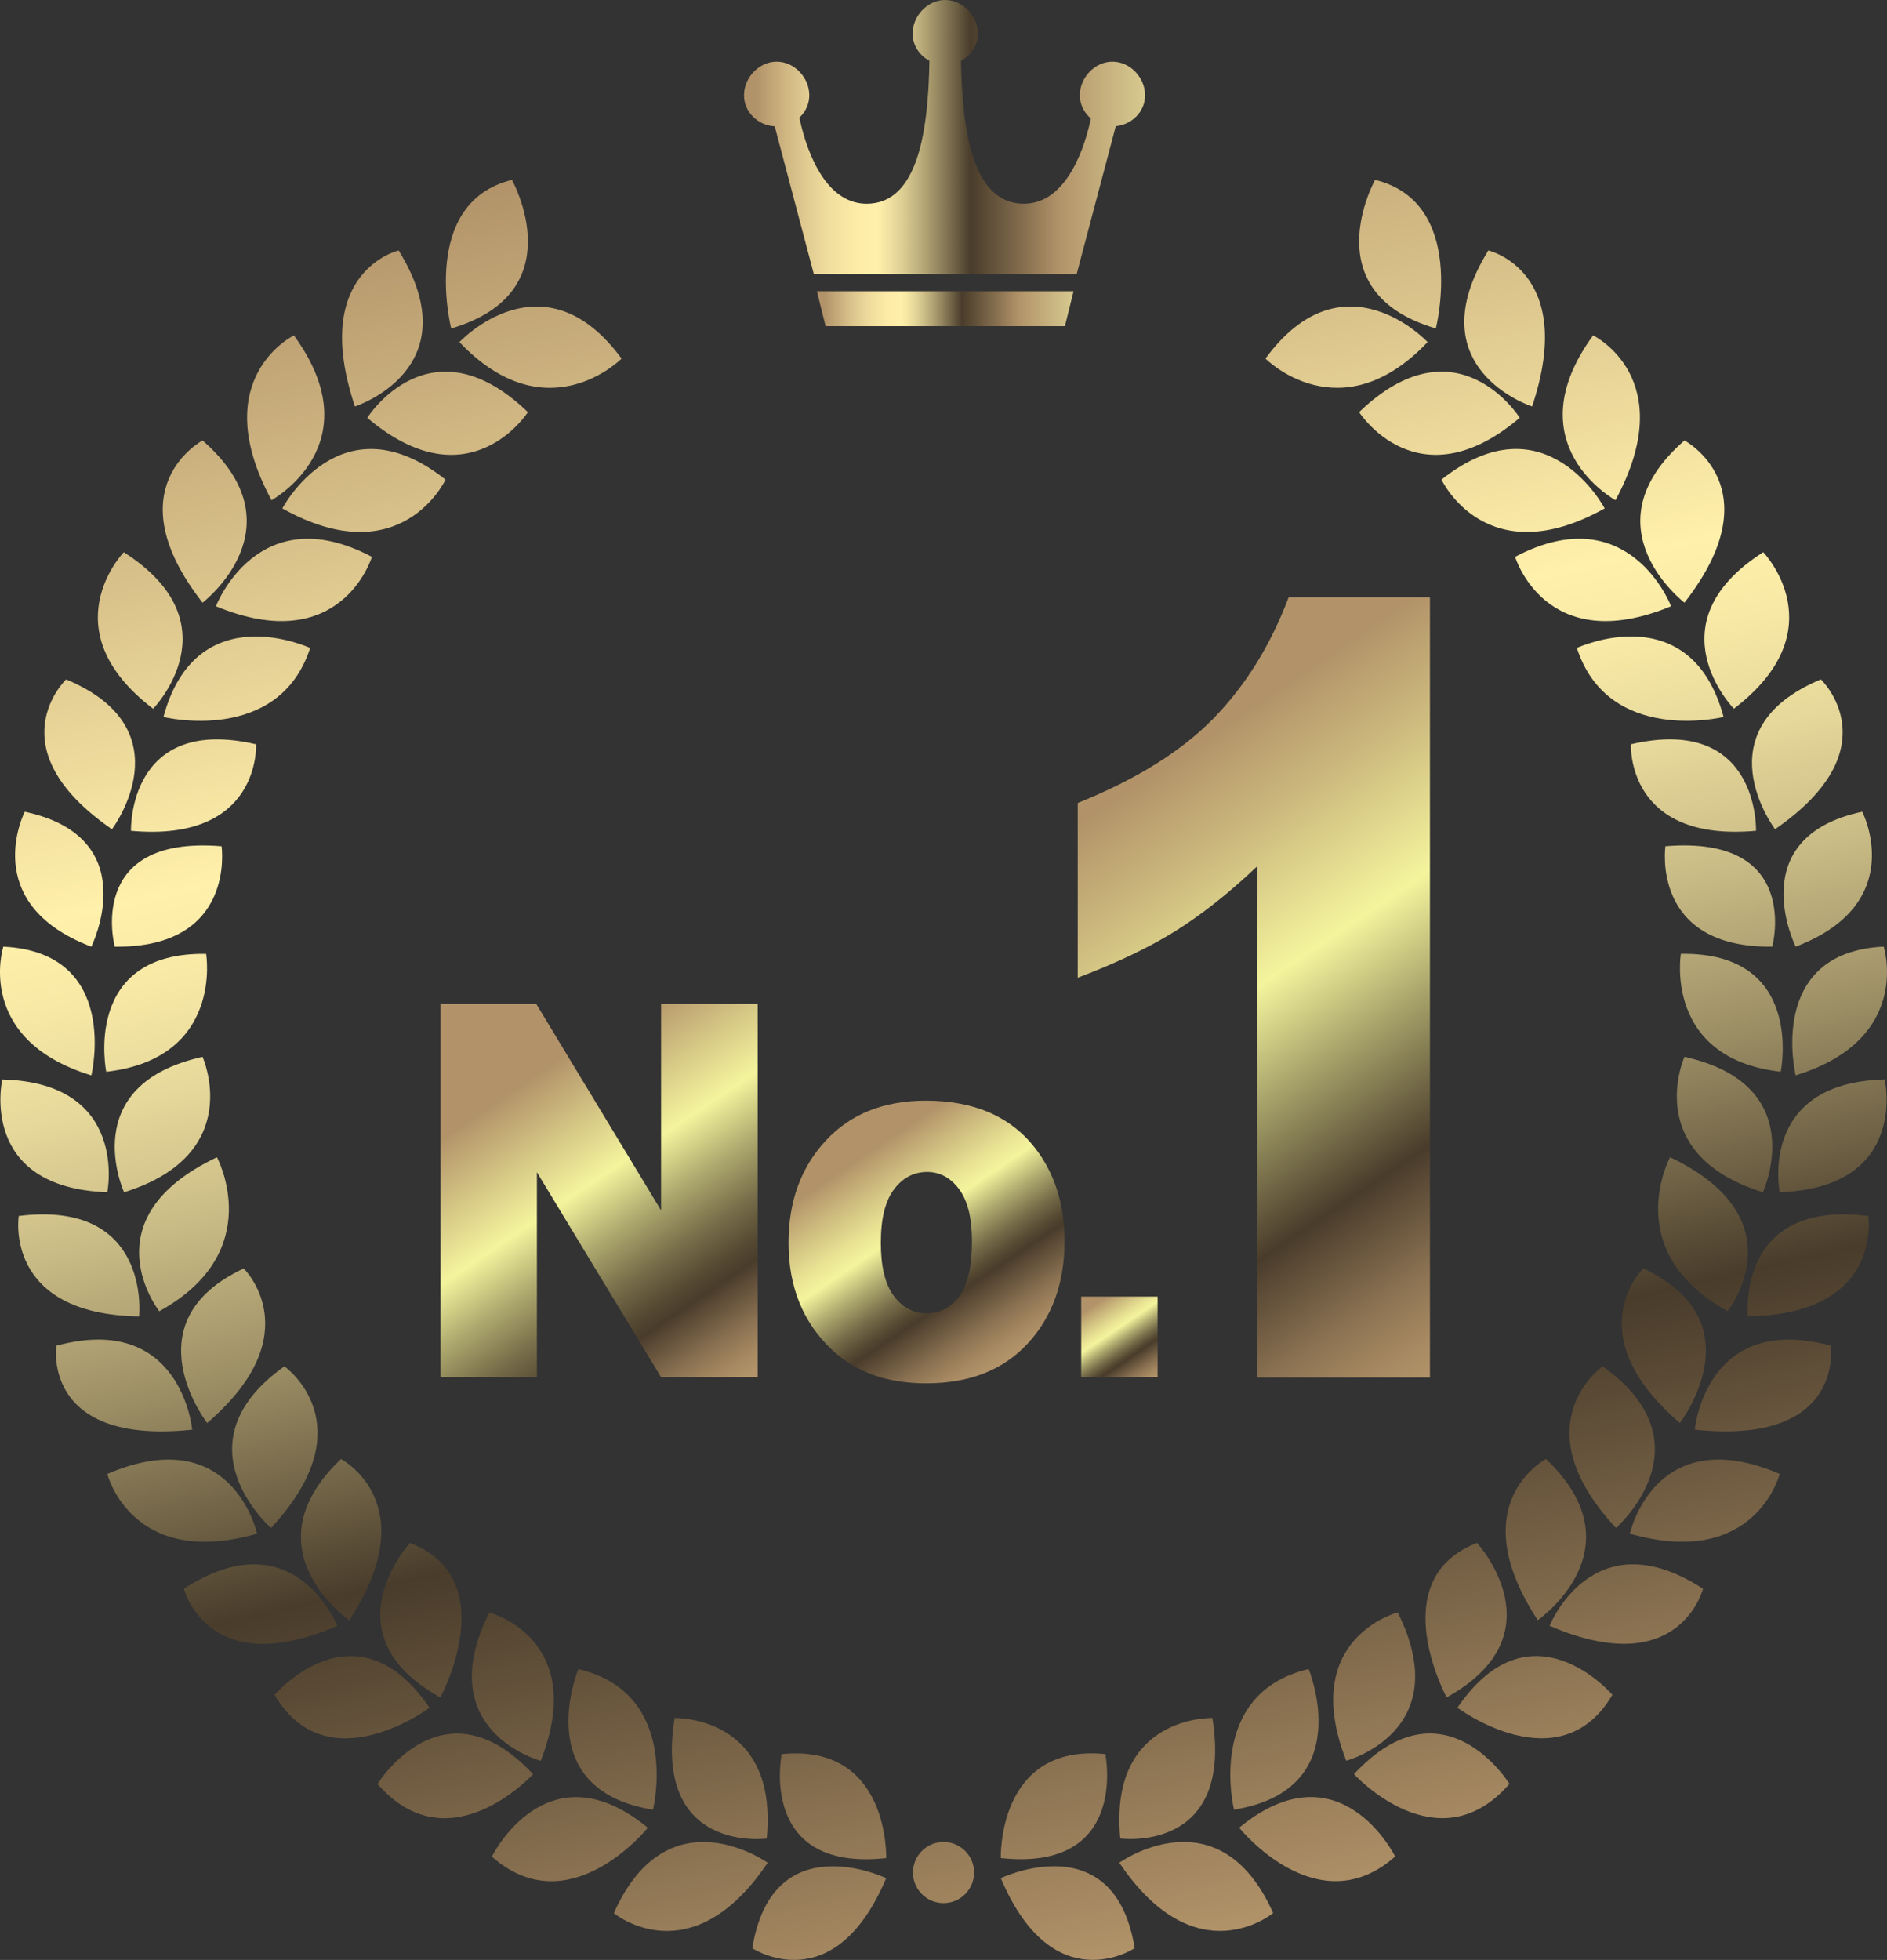 <?xml version="1.0" encoding="UTF-8"?><svg id="_レイヤー_2" xmlns="http://www.w3.org/2000/svg" xmlns:xlink="http://www.w3.org/1999/xlink" viewBox="0 0 161.11 167.292"><rect x="0" y="0" width="161.11" height="167.292" fill="#333333" stroke="none"/><defs><style>.cls-1{fill:url(#_名称未設定グラデーション_217);}.cls-2{fill:url(#_名称未設定グラデーション_188);}.cls-3{fill:url(#_名称未設定グラデーション_191);}.cls-4{fill:url(#_名称未設定グラデーション_191-2);}.cls-5{fill:url(#_名称未設定グラデーション_56-2);}.cls-6{fill:url(#_名称未設定グラデーション_24);}.cls-7{fill:url(#_名称未設定グラデーション_56);}</style><linearGradient id="_名称未設定グラデーション_24" x1="62.735" y1="10.967" x2="98.595" y2="166.294" gradientUnits="userSpaceOnUse"><stop offset="0" stop-color="#b29369"/><stop offset=".33" stop-color="#fff0ab"/><stop offset=".374" stop-color="#f8e9a6"/><stop offset=".435" stop-color="#e6d89a"/><stop offset=".505" stop-color="#c9bb85"/><stop offset=".583" stop-color="#a19368"/><stop offset=".665" stop-color="#6d6044"/><stop offset=".718" stop-color="#493c2b"/><stop offset="1" stop-color="#b29369"/></linearGradient><linearGradient id="_名称未設定グラデーション_56" x1="63.524" y1="11.7" x2="97.767" y2="11.7" gradientUnits="userSpaceOnUse"><stop offset=".032" stop-color="#b29369"/><stop offset=".067" stop-color="#c1a576"/><stop offset=".139" stop-color="#dcc58d"/><stop offset=".208" stop-color="#efdd9d"/><stop offset=".273" stop-color="#fbeba7"/><stop offset=".329" stop-color="#fff0ab"/><stop offset=".354" stop-color="#f5e6a4"/><stop offset=".397" stop-color="#dbcd92"/><stop offset=".452" stop-color="#b2a374"/><stop offset=".516" stop-color="#786b4c"/><stop offset=".565" stop-color="#493c2b"/><stop offset=".698" stop-color="#866f4f"/><stop offset=".786" stop-color="#b29369"/><stop offset=".99" stop-color="#d5c78e"/></linearGradient><linearGradient id="_名称未設定グラデーション_56-2" x1="69.746" y1="26.349" x2="91.66" y2="26.349" xlink:href="#_名称未設定グラデーション_56"/><linearGradient id="_名称未設定グラデーション_188" x1="97.81" y1="59.224" x2="132.452" y2="110.583" gradientUnits="userSpaceOnUse"><stop offset=".097" stop-color="#b29369"/><stop offset=".244" stop-color="#cebc7f"/><stop offset=".421" stop-color="#f4f49d"/><stop offset=".554" stop-color="#a9a46b"/><stop offset=".734" stop-color="#493c2b"/><stop offset=".775" stop-color="#5d4c37"/><stop offset=".876" stop-color="#8b7252"/><stop offset=".955" stop-color="#a78a62"/><stop offset="1" stop-color="#b29369"/></linearGradient><linearGradient id="_名称未設定グラデーション_217" x1="39.532" y1="84.394" x2="62.771" y2="118.848" gradientUnits="userSpaceOnUse"><stop offset=".231" stop-color="#b29369"/><stop offset=".478" stop-color="#f4f49d"/><stop offset=".587" stop-color="#afaa6f"/><stop offset=".687" stop-color="#786e4a"/><stop offset=".76" stop-color="#564a33"/><stop offset=".798" stop-color="#493c2b"/><stop offset=".827" stop-color="#5d4c37"/><stop offset=".899" stop-color="#8b7252"/><stop offset=".954" stop-color="#a78a62"/><stop offset=".986" stop-color="#b29369"/></linearGradient><linearGradient id="_名称未設定グラデーション_191" x1="72.275" y1="95.831" x2="86.001" y2="116.18" gradientUnits="userSpaceOnUse"><stop offset=".13" stop-color="#b29369"/><stop offset=".224" stop-color="#c9b57b"/><stop offset=".358" stop-color="#e8e293"/><stop offset=".426" stop-color="#f4f49d"/><stop offset=".523" stop-color="#afaa6f"/><stop offset=".611" stop-color="#786e4a"/><stop offset=".676" stop-color="#564a33"/><stop offset=".71" stop-color="#493c2b"/><stop offset=".753" stop-color="#5d4c37"/><stop offset=".858" stop-color="#8b7252"/><stop offset=".939" stop-color="#a78a62"/><stop offset=".986" stop-color="#b29369"/></linearGradient><linearGradient id="_名称未設定グラデーション_191-2" x1="92.96" y1="110.237" x2="98.188" y2="117.989" xlink:href="#_名称未設定グラデーション_191"/></defs><g id="_レイヤー_3"><g><path class="cls-6" d="M66.739,149.721c9.23-.923,8.922,8.878,8.922,8.878-10.988,1.187-8.922-8.878-8.922-8.878Zm8.923,10.592s-9.715-4.659-11.429,5.977c0,0,6.947,4.615,11.429-5.977Zm-10.198-3.384c1.011-10.548-7.867-10.285-7.867-10.285-1.846,11.603,7.867,10.285,7.867,10.285Zm.08,2.066s-8.519-6.081-13.134,4.3c0,0,6.577,5.458,13.134-4.3Zm-16.167-16.526s-4.263,10.285,6.373,11.999c0,0,2.461-9.933-6.373-11.999Zm-7.384,15.999c6.637,5.89,13.317-2.461,13.317-2.461-8.615-7.076-13.317,2.461-13.317,2.461Zm-.22-20.833c-5.054,10.153,4.395,12.658,4.395,12.658,4.088-10.461-4.395-12.658-4.395-12.658Zm-9.538,14.636c6.109,7.032,13.274-.835,13.274-.835-7.692-8.263-13.274,.835-13.274,.835Zm5.362-7.384s5.45-10.065-2.593-13.186c0,0-7.164,7.78,2.593,13.186Zm-14.153-.22c4.483,7.648,13.23,1.099,13.23,1.099-6.285-9.23-13.23-1.099-13.23-1.099Zm5.67-20.13c-8.087,7.692,.703,13.757,.703,13.757,6.549-9.977-.703-13.757-.703-13.757Zm-.308,14.24s-3.692-9.274-13.098-3.165c0,0,1.978,7.955,13.098,3.165Zm-4.527-22.152c-9.318,6.637-1.143,13.801-1.143,13.801,8.219-8.834,1.143-13.801,1.143-13.801Zm-2.329,14.284s-2.11-9.669-12.79-5.098c0,0,2.066,8.175,12.79,5.098Zm-1.143-22.635c-9.801,4.571-3.121,13.186-3.121,13.186,8.878-7.604,3.121-13.186,3.121-13.186Zm-4.395,13.757s-.923-10.065-11.603-7.164c0,0-1.275,8.527,11.603,7.164Zm2.11-23.251c-11.12,5.274-4.923,13.142-4.923,13.142,9.274-5.098,4.923-13.142,4.923-13.142Zm-6.644,13.581s1.063-9.977-10.277-8.571c0,0-1.334,8.395,10.277,8.571Zm5.414-22.152c-10.9,2.417-6.698,11.559-6.698,11.559,10.443-3.252,6.698-11.559,6.698-11.559Zm-8.131,11.559s1.89-9.362-8.966-9.626c0,0-2.11,9.23,8.966,9.626Zm8.439-20.35c-10.636-.176-8.527,10.065-8.527,10.065,10.021-1.143,8.527-10.065,8.527-10.065Zm-9.801,10.373s2.549-10.505-7.516-10.988c0,0-2.527,7.908,7.516,10.988Zm11.12-19.559c-11.691-.967-9.121,8.571-9.121,8.571,10.394,.132,9.121-8.571,9.121-8.571Zm-11.12,8.572s4.63-9.319-5.684-11.517c0,0-4.026,7.827,5.684,11.517Zm14.065-17.275c-10.988-2.549-10.68,7.384-10.68,7.384,11.12,1.011,10.68-7.384,10.68-7.384Zm-12.305,7.252s6.416-8.483-3.913-12.79c0,0-6.151,5.846,3.913,12.79Zm16.92-15.471s-9.713-4.527-12.526,5.89c0,0,9.845,2.417,12.526-5.89Zm-13.405,5.186s7.076-7.252-2.505-13.361c0,0-6.373,6.593,2.505,13.361Zm18.68-12.966c-9.757-5.142-13.317,4.219-13.317,4.219,10.724,4.439,13.317-4.219,13.317-4.219Zm-14.46,3.912s8.483-6.461,0-13.845c0,0-7.648,4.044,0,13.845Zm20.745-10.505c-8.922-7.076-13.933,2.461-13.933,2.461,10.153,5.67,13.933-2.461,13.933-2.461Zm-14.856,1.758s8.703-4.747,1.912-14.065c0,0-7.538,3.648-1.912,14.065Zm21.888-7.516c-8.351-8.043-13.713,.483-13.713,.483,8.703,7.384,13.713-.483,13.713-.483Zm-14.768-.483s9.977-3.208,3.736-13.317c0,0-7.604,1.758-3.736,13.317Zm22.767-4.088c-6.681-9.098-13.845-1.406-13.845-1.406,7.472,7.867,13.845,1.406,13.845,1.406Zm-9.362-15.251c-7.911,1.934-5.186,12.68-5.186,12.68,10.548-3.099,5.186-12.68,5.186-12.68Zm50.663,134.361c-9.23-.923-8.922,8.878-8.922,8.878,10.988,1.187,8.922-8.878,8.922-8.878Zm2.505,16.57c-1.714-10.636-11.429-5.977-11.429-5.977,4.482,10.592,11.429,5.977,11.429,5.977Zm6.637-19.647s-8.878-.264-7.867,10.285c0,0,9.713,1.319,7.867-10.285Zm5.186,16.65c-4.615-10.38-13.134-4.3-13.134-4.3,6.557,9.757,13.134,4.3,13.134,4.3Zm-3.34-8.827c10.636-1.714,6.373-11.999,6.373-11.999-8.834,2.066-6.373,11.999-6.373,11.999Zm.44,1.538s6.681,8.351,13.317,2.461c0,0-4.703-9.538-13.317-2.461Zm9.142-5.714s9.45-2.505,4.395-12.658c0,0-8.483,2.198-4.395,12.658Zm.659,1.143s7.164,7.867,13.274,.835c0,0-5.582-9.098-13.274-.835Zm10.505-19.734c-8.043,3.121-2.593,13.186-2.593,13.186,9.757-5.406,2.593-13.186,2.593-13.186Zm-1.67,14.065s8.746,6.549,13.23-1.099c0,0-6.944-8.131-13.23,1.099Zm6.857-7.472s8.79-6.065,.703-13.757c0,0-7.252,3.78-.703,13.757Zm14.109-2.681c-9.406-6.109-13.098,3.165-13.098,3.165,11.12,4.791,13.098-3.165,13.098-3.165Zm-7.428-5.186s8.175-7.164-1.143-13.801c0,0-7.076,4.967,1.143,13.801Zm13.977-4.615c-10.68-4.571-12.79,5.098-12.79,5.098,10.724,3.077,12.79-5.098,12.79-5.098Zm-8.527-4.351s6.681-8.615-3.121-13.186c0,0-5.758,5.582,3.121,13.186Zm12.878-6.593c-10.68-2.901-11.603,7.164-11.603,7.164,12.878,1.363,11.603-7.164,11.603-7.164Zm-8.79-2.945s6.197-7.867-4.923-13.142c0,0-4.351,8.043,4.923,13.142Zm11.999-8.131c-11.34-1.406-10.277,8.571-10.277,8.571,11.611-.176,10.277-8.571,10.277-8.571Zm-8.993-2.022s4.202-9.142-6.698-11.559c0,0-3.745,8.307,6.698,11.559Zm10.399-9.626c-10.856,.264-8.966,9.626-8.966,9.626,11.076-.396,8.966-9.626,8.966-9.626Zm-8.878-.659s2.11-10.241-8.527-10.065c0,0-1.494,8.922,8.527,10.065Zm8.79-10.68c-10.065,.483-7.516,10.988-7.516,10.988,10.043-3.08,7.516-10.988,7.516-10.988Zm-9.515,0s2.571-9.538-9.121-8.571c0,0-1.273,8.703,9.121,8.571Zm7.683-11.515c-10.314,2.198-5.684,11.517-5.684,11.517,9.711-3.69,5.684-11.517,5.684-11.517Zm-9.068,1.626s.308-9.933-10.68-7.384c0,0-.44,8.395,10.68,7.384Zm5.538-12.922c-10.329,4.307-3.913,12.79-3.913,12.79,10.064-6.944,3.913-12.79,3.913-12.79Zm-8.307,3.208c-2.813-10.417-12.526-5.89-12.526-5.89,2.681,8.307,12.526,5.89,12.526,5.89Zm3.384-14.065c-9.582,6.109-2.505,13.361-2.505,13.361,8.878-6.769,2.505-13.361,2.505-13.361Zm-7.867,4.615s-3.56-9.362-13.317-4.219c0,0,2.593,8.659,13.317,4.219Zm1.143-14.153c-8.483,7.384,0,13.845,0,13.845,7.648-9.801,0-13.845,0-13.845Zm-6.813,5.802s-5.011-9.538-13.933-2.461c0,0,3.78,8.131,13.933,2.461Zm-.989-14.768c-6.791,9.318,1.912,14.065,1.912,14.065,5.626-10.417-1.912-14.065-1.912-14.065Zm-6.263,7.032s-5.362-8.527-13.713-.483c0,0,5.011,7.867,13.713,.483Zm-2.681-14.284c-6.241,10.109,3.736,13.317,3.736,13.317,3.868-11.559-3.736-13.317-3.736-13.317Zm-5.186,7.823s-7.164-7.692-13.845,1.406c0,0,6.373,6.461,13.845-1.406Zm.703-1.165s2.725-10.746-5.186-12.68c0,0-5.362,9.582,5.186,12.68Zm-39.423,131.796c0-1.442-1.169-2.61-2.61-2.61s-2.61,1.169-2.61,2.61,1.169,2.61,2.61,2.61,2.61-1.169,2.61-2.61Z"/><g><path class="cls-7" d="M97.767,8.132c0-1.473-1.247-2.868-2.787-2.868-1.539,0-2.786,1.394-2.786,2.868,0,.794,.37,1.5,.945,1.988-.437,2.061-1.918,7.272-5.728,7.272-4.432,0-5.265-6.373-5.357-12.205,.852-.456,1.435-1.318,1.435-2.319,0-1.473-1.247-2.868-2.787-2.868-1.539,0-2.786,1.394-2.786,2.868,0,1.001,.583,1.863,1.435,2.319-.091,5.831-.924,12.205-5.356,12.205-3.854,0-5.327-5.341-5.745-7.35,.521-.485,.846-1.16,.846-1.91,0-1.473-1.247-2.868-2.787-2.868-1.539,0-2.786,1.394-2.786,2.868,0,1.419,1.161,2.568,2.621,2.652l3.34,12.616h22.437l3.342-12.627c1.403-.138,2.502-1.26,2.502-2.64Z"/><polygon class="cls-5" points="70.487 27.84 80.703 27.84 90.92 27.84 91.66 24.859 69.746 24.859 70.487 27.84"/></g><path class="cls-2" d="M122.085,50.988V117.575h-14.748v-43.632c-2.387,2.263-4.695,4.094-6.927,5.493-2.231,1.4-5.029,2.739-8.394,4.019v-14.916c4.964-1.994,8.818-4.391,11.562-7.19,2.744-2.798,4.892-6.252,6.443-10.361h12.064Z"/><g><path class="cls-1" d="M37.613,85.688h8.169l10.661,17.629v-17.629h8.247v31.865h-8.247l-10.603-17.496v17.496h-8.227v-31.865Z"/><path class="cls-3" d="M67.323,106.077c0-3.521,1.056-6.423,3.168-8.705,2.111-2.283,4.963-3.424,8.556-3.424,4.107,0,7.21,1.34,9.309,4.021,1.686,2.159,2.53,4.818,2.53,7.977,0,3.551-1.047,6.459-3.139,8.727-2.092,2.268-4.986,3.402-8.681,3.402-3.296,0-5.962-.942-7.996-2.825-2.498-2.333-3.747-5.391-3.747-9.173Zm7.88-.022c0,2.058,.37,3.579,1.111,4.564,.74,.986,1.67,1.478,2.791,1.478,1.133,0,2.063-.485,2.791-1.456s1.091-2.529,1.091-4.674c0-2-.367-3.488-1.101-4.467-.734-.978-1.642-1.467-2.723-1.467-1.146,0-2.092,.497-2.839,1.489-.747,.993-1.12,2.503-1.12,4.532Z"/><path class="cls-4" d="M92.314,110.672h6.519v6.881h-6.519v-6.881Z"/></g></g></g></svg>